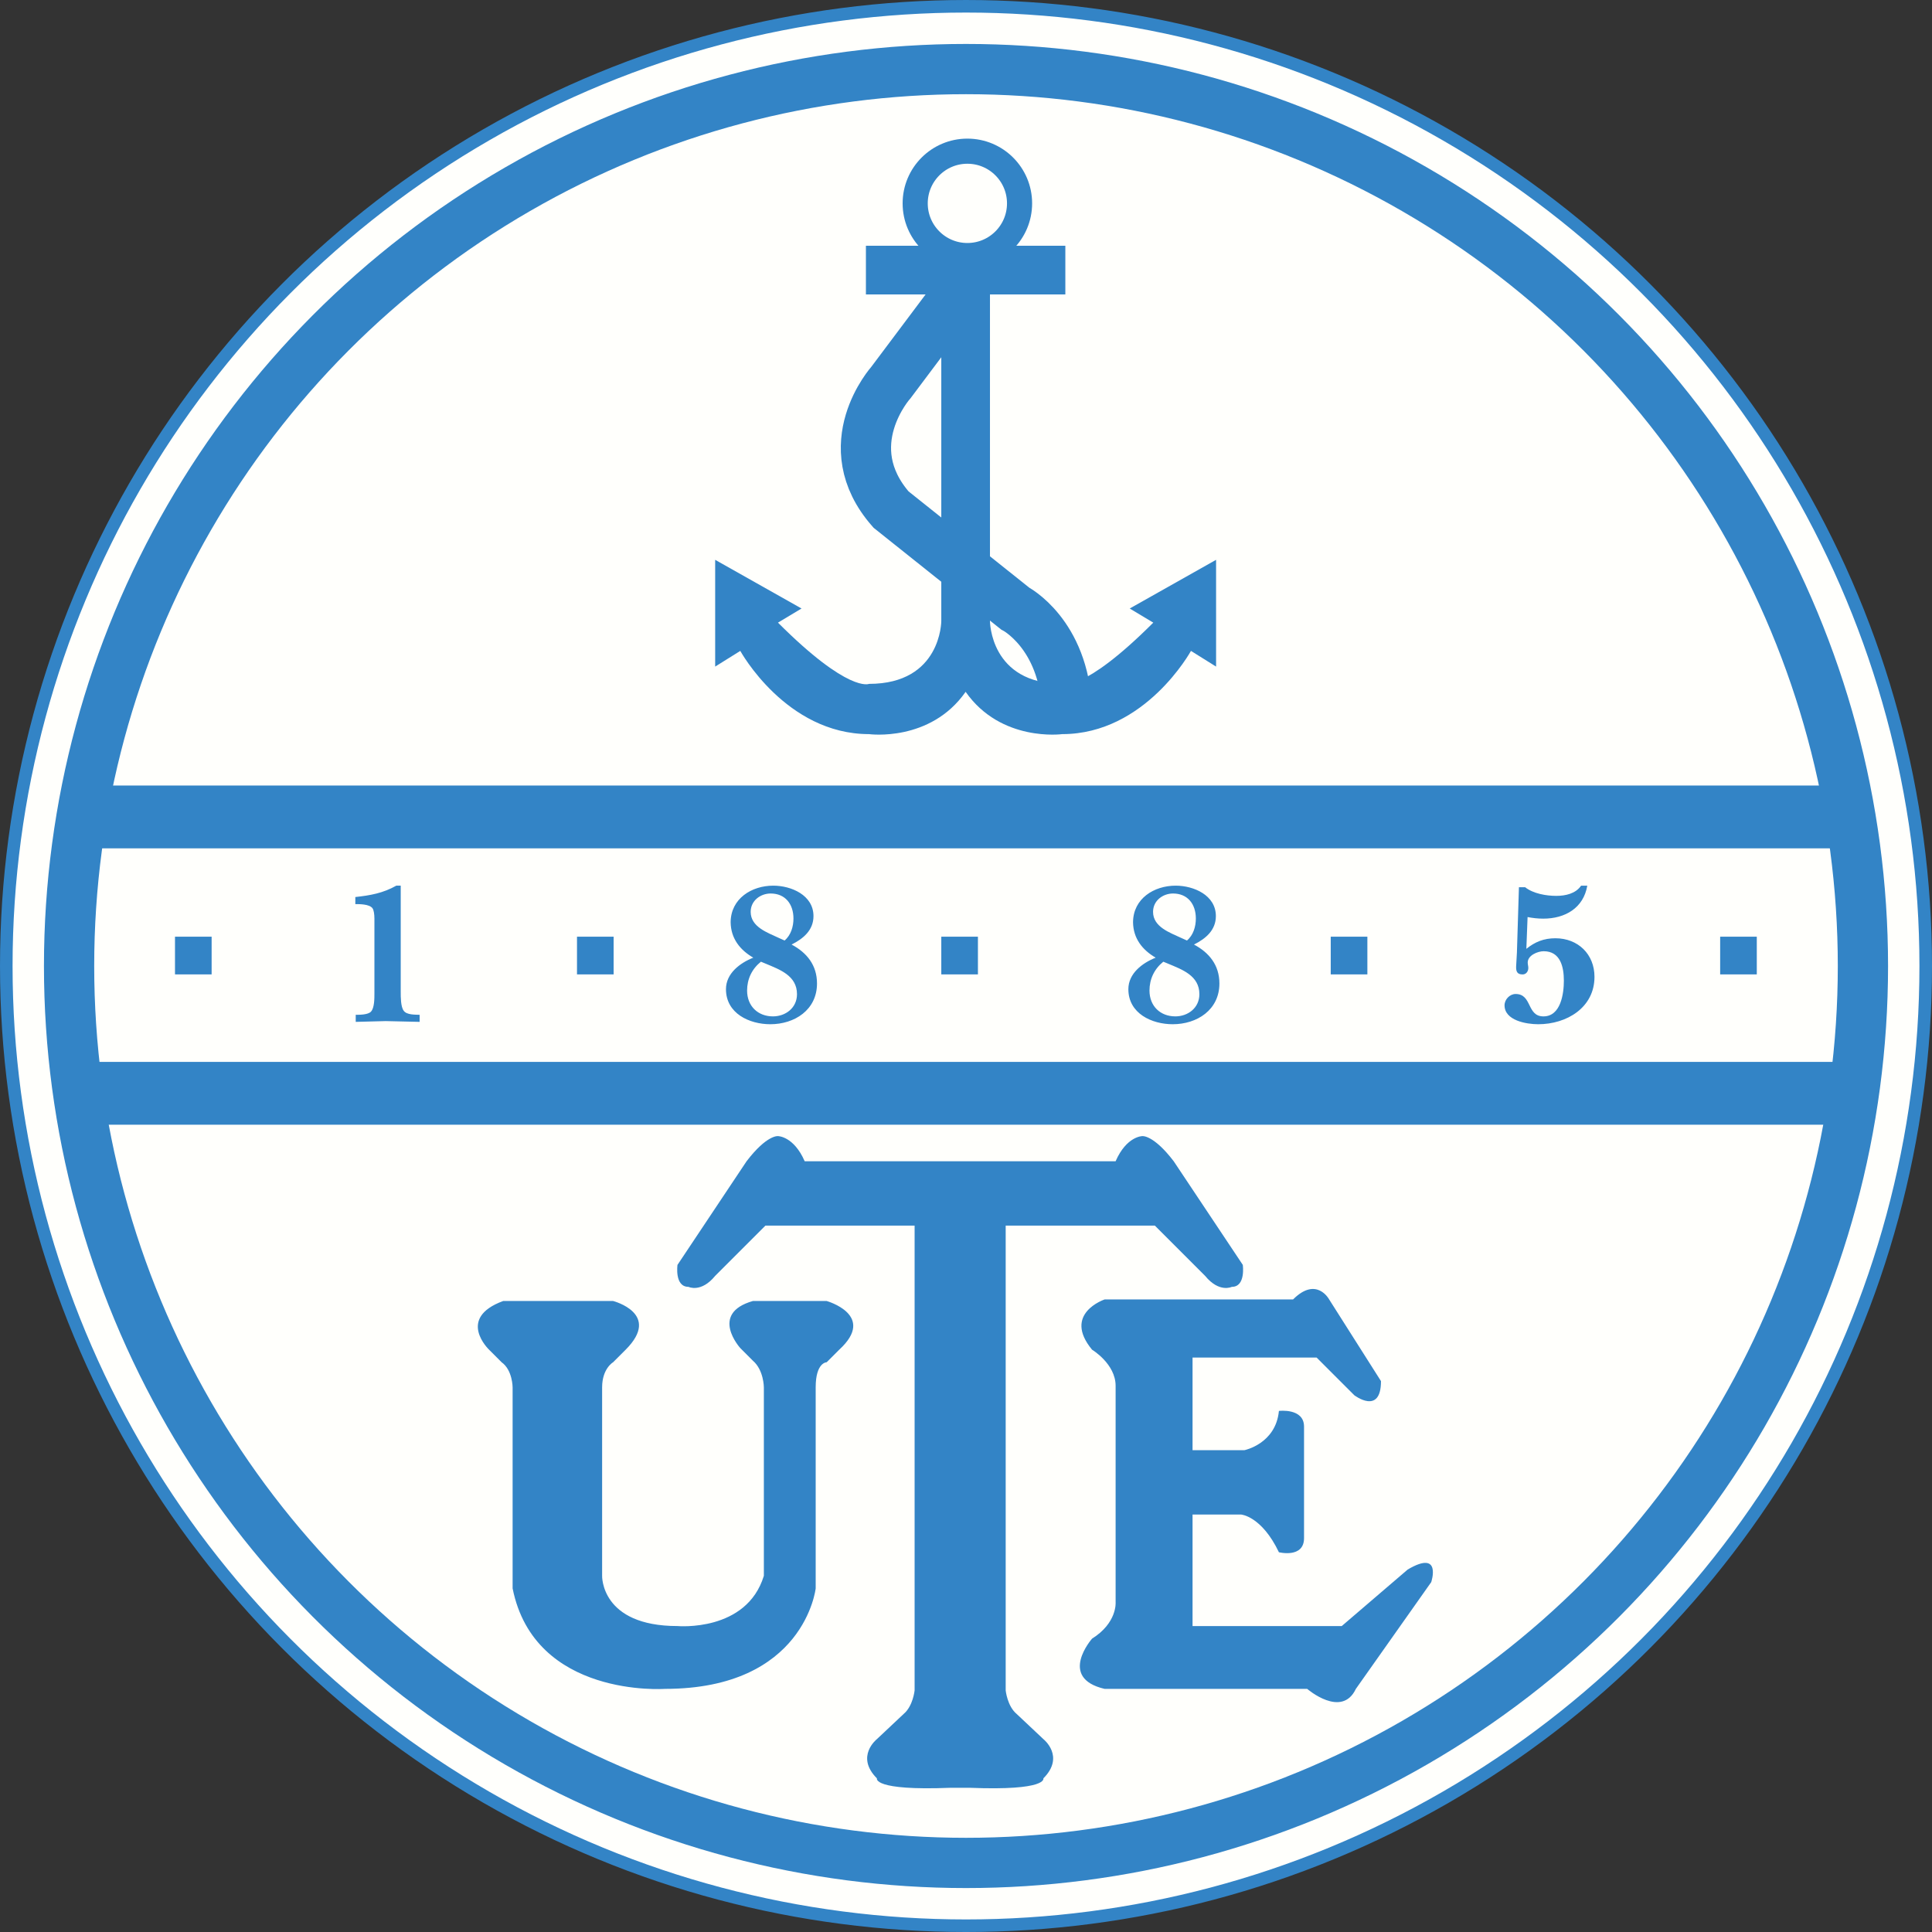 <svg xmlns="http://www.w3.org/2000/svg" width="2500" height="2500" viewBox="0 0 213.235 213.235"><rect x="0" y="0" width="213.235" height="213.235" fill="#333333" stroke="none"/><circle cx="106.618" cy="106.618" r="105.924" fill="#fffffc" stroke="#3384c6" stroke-width="1.387"/><circle cx="106.618" cy="106.618" r="98.994" fill="none" stroke="#3384c6" stroke-width="5.546"/><path fill="none" stroke="#3384c6" stroke-width="6.933" d="M8.222 120.668h196.884M8.222 90.165h196.884"/><path fill="#3384c6" d="M19.314 103.383h4.043v4.159h-4.043zM63.683 103.383h4.043v4.159h-4.043zM103.891 103.383h4.043v4.159h-4.043zM146.873 103.383h4.044v4.159h-4.044zM189.854 103.383h4.043v4.159h-4.043zM41.325 101.408c0-.488-.066-.978-.222-1.177-.355-.445-1.397-.445-1.885-.445v-.78c1.642-.179 3.06-.426 4.523-1.256h.487v11.767c0 .511 0 1.621.333 2.043.333.466 1.265.422 1.753.444v.78c-1.176-.021-2.462-.065-3.748-.086-1.108.021-2.195.065-3.304.086v-.78c.421 0 1.375 0 1.686-.355.377-.4.377-1.444.377-1.977v-8.264zM85.952 103.516c-1.229-.579-3.1-1.203-3.1-2.873 0-1.247 1.092-2.027 2.205-2.027 1.604 0 2.517 1.159 2.517 2.762 0 .869-.267 1.826-.979 2.427l-.643-.289zm-1.43 2.85c1.54.646 3.442 1.314 3.442 3.363 0 1.514-1.26 2.449-2.654 2.449-1.659 0-2.853-1.136-2.853-2.85 0-1.27.531-2.383 1.526-3.185l.539.223zm2.845-2.116c1.29-.646 2.417-1.581 2.417-3.14 0-2.315-2.456-3.36-4.438-3.36-2.384 0-4.683 1.424-4.705 4.029.021 1.804 1.039 3.073 2.499 3.919-1.46.579-3.015 1.737-3.015 3.474 0 2.695 2.597 3.873 4.897 3.873 2.675 0 5.151-1.58 5.151-4.497.001-2.026-1.126-3.406-2.806-4.298zM130.363 103.516c-1.229-.579-3.1-1.203-3.1-2.873 0-1.247 1.091-2.027 2.205-2.027 1.604 0 2.518 1.159 2.518 2.762 0 .869-.267 1.826-.98 2.427l-.643-.289zm-1.429 2.85c1.54.646 3.442 1.314 3.442 3.363 0 1.514-1.261 2.449-2.654 2.449-1.659 0-2.853-1.136-2.853-2.85 0-1.27.531-2.383 1.526-3.185l.539.223zm2.845-2.116c1.29-.646 2.417-1.581 2.417-3.14 0-2.315-2.455-3.36-4.438-3.36-2.384 0-4.683 1.424-4.704 4.029.021 1.804 1.038 3.073 2.499 3.919-1.461.579-3.015 1.737-3.015 3.474 0 2.695 2.597 3.873 4.897 3.873 2.676 0 5.151-1.58 5.151-4.497 0-2.026-1.128-3.406-2.807-4.298zM168.464 104.722c.957-.77 1.936-1.166 3.203-1.166 2.504 0 4.316 1.765 4.316 4.258 0 3.385-3.048 5.231-6.21 5.231-1.315 0-3.716-.412-3.716-2.091 0-.646.577-1.247 1.22-1.247 1.849 0 1.202 2.472 3.075 2.472 1.917 0 2.252-2.517 2.252-3.941 0-1.514-.379-3.251-2.229-3.251-.646 0-1.761.445-1.761 1.247 0 .2.067.401.067.601 0 .378-.245.713-.624.713-.601 0-.735-.312-.722-.869.022-.512.066-1.046.088-1.559l.222-7.196h.687c.89.709 2.336.953 3.427.953 1.022 0 2.149-.243 2.746-1.126h.684c-.419 2.471-2.451 3.64-4.854 3.64-.601 0-1.18-.066-1.736-.176l-.135 3.507zM107.011 197.318c8.666.347 8.146-1.04 8.146-1.04 2.427-2.426 0-4.333 0-4.333l-2.946-2.773c-1.04-.867-1.213-2.6-1.213-2.6v-51.301h16.464l5.546 5.546c1.56 1.906 2.946 1.213 2.946 1.213 1.56 0 1.213-2.426 1.213-2.426l-7.625-11.438c-2.253-2.946-3.466-2.773-3.466-2.773s-1.733 0-2.946 2.773H88.813c-1.213-2.773-2.946-2.773-2.946-2.773s-1.213-.173-3.466 2.773l-7.626 11.438s-.347 2.426 1.213 2.426c0 0 1.386.693 2.946-1.213l5.546-5.546h16.465v51.301s-.173 1.733-1.213 2.6l-2.946 2.773s-2.426 1.907 0 4.333c0 0-.52 1.387 8.146 1.04h2.079z"/><path d="M55.537 143.591h12.132s5.373 1.386 1.387 5.373l-1.387 1.387s-1.213.693-1.213 2.773v20.797s-.173 5.546 8.319 5.546c0 0 7.626.693 9.532-5.546v-20.797s0-1.907-1.213-2.946l-1.386-1.387s-3.466-3.813 1.386-5.199h8.146s5.546 1.56 1.386 5.373l-1.386 1.387s-1.213 0-1.213 2.773v22.184s-1.213 11.092-16.638 11.092c0 0-14.385 1.04-16.812-11.092v-22.184s0-1.907-1.213-2.773l-1.386-1.387c-.001-.001-3.641-3.467 1.559-5.374zM131.621 167.162h5.373s2.253.173 4.16 4.16c0 0 2.773.693 2.773-1.56v-12.305c0-2.08-2.773-1.733-2.773-1.733-.347 3.64-3.813 4.333-3.813 4.333h-5.719v-10.225h13.692l4.159 4.16s2.946 2.253 2.946-1.56l-5.719-9.012s-1.386-2.6-3.986 0h-20.797s-4.679 1.56-1.386 5.546c0 0 2.6 1.56 2.6 3.986v23.917s.173 2.253-2.6 3.986c0 0-3.813 4.333 1.386 5.546h22.357s3.813 3.293 5.373 0l8.319-11.785s1.213-3.64-2.6-1.387l-7.279 6.239h-16.465v-12.306zM124.688 67.16l2.6 1.56c-7.799 7.799-10.052 6.759-10.052 6.759-7.973 0-7.973-6.932-7.973-6.932V32.498h8.319v-5.373H95.571v5.373h8.319v36.049s0 6.932-7.973 6.932c0 0-2.253 1.04-10.052-6.759l2.6-1.56-9.532-5.373v11.785l2.773-1.733s5.026 9.186 14.211 9.186c0 0 6.75.917 10.659-4.668 3.909 5.584 10.659 4.668 10.659 4.668 9.186 0 14.211-9.186 14.211-9.186l2.773 1.733V61.788l-9.531 5.372z" fill="#3384c6"/><circle cx="106.769" cy="22.446" r="5.76" fill="none" stroke="#3384c6" stroke-width="2.773"/><path d="M106.664 31.111l-8.319 11.092s-6.239 6.933 0 14.038l13.691 10.919s5.373 2.773 5.719 11.092" fill="none" stroke="#3384c6" stroke-width="5.546"/></svg>